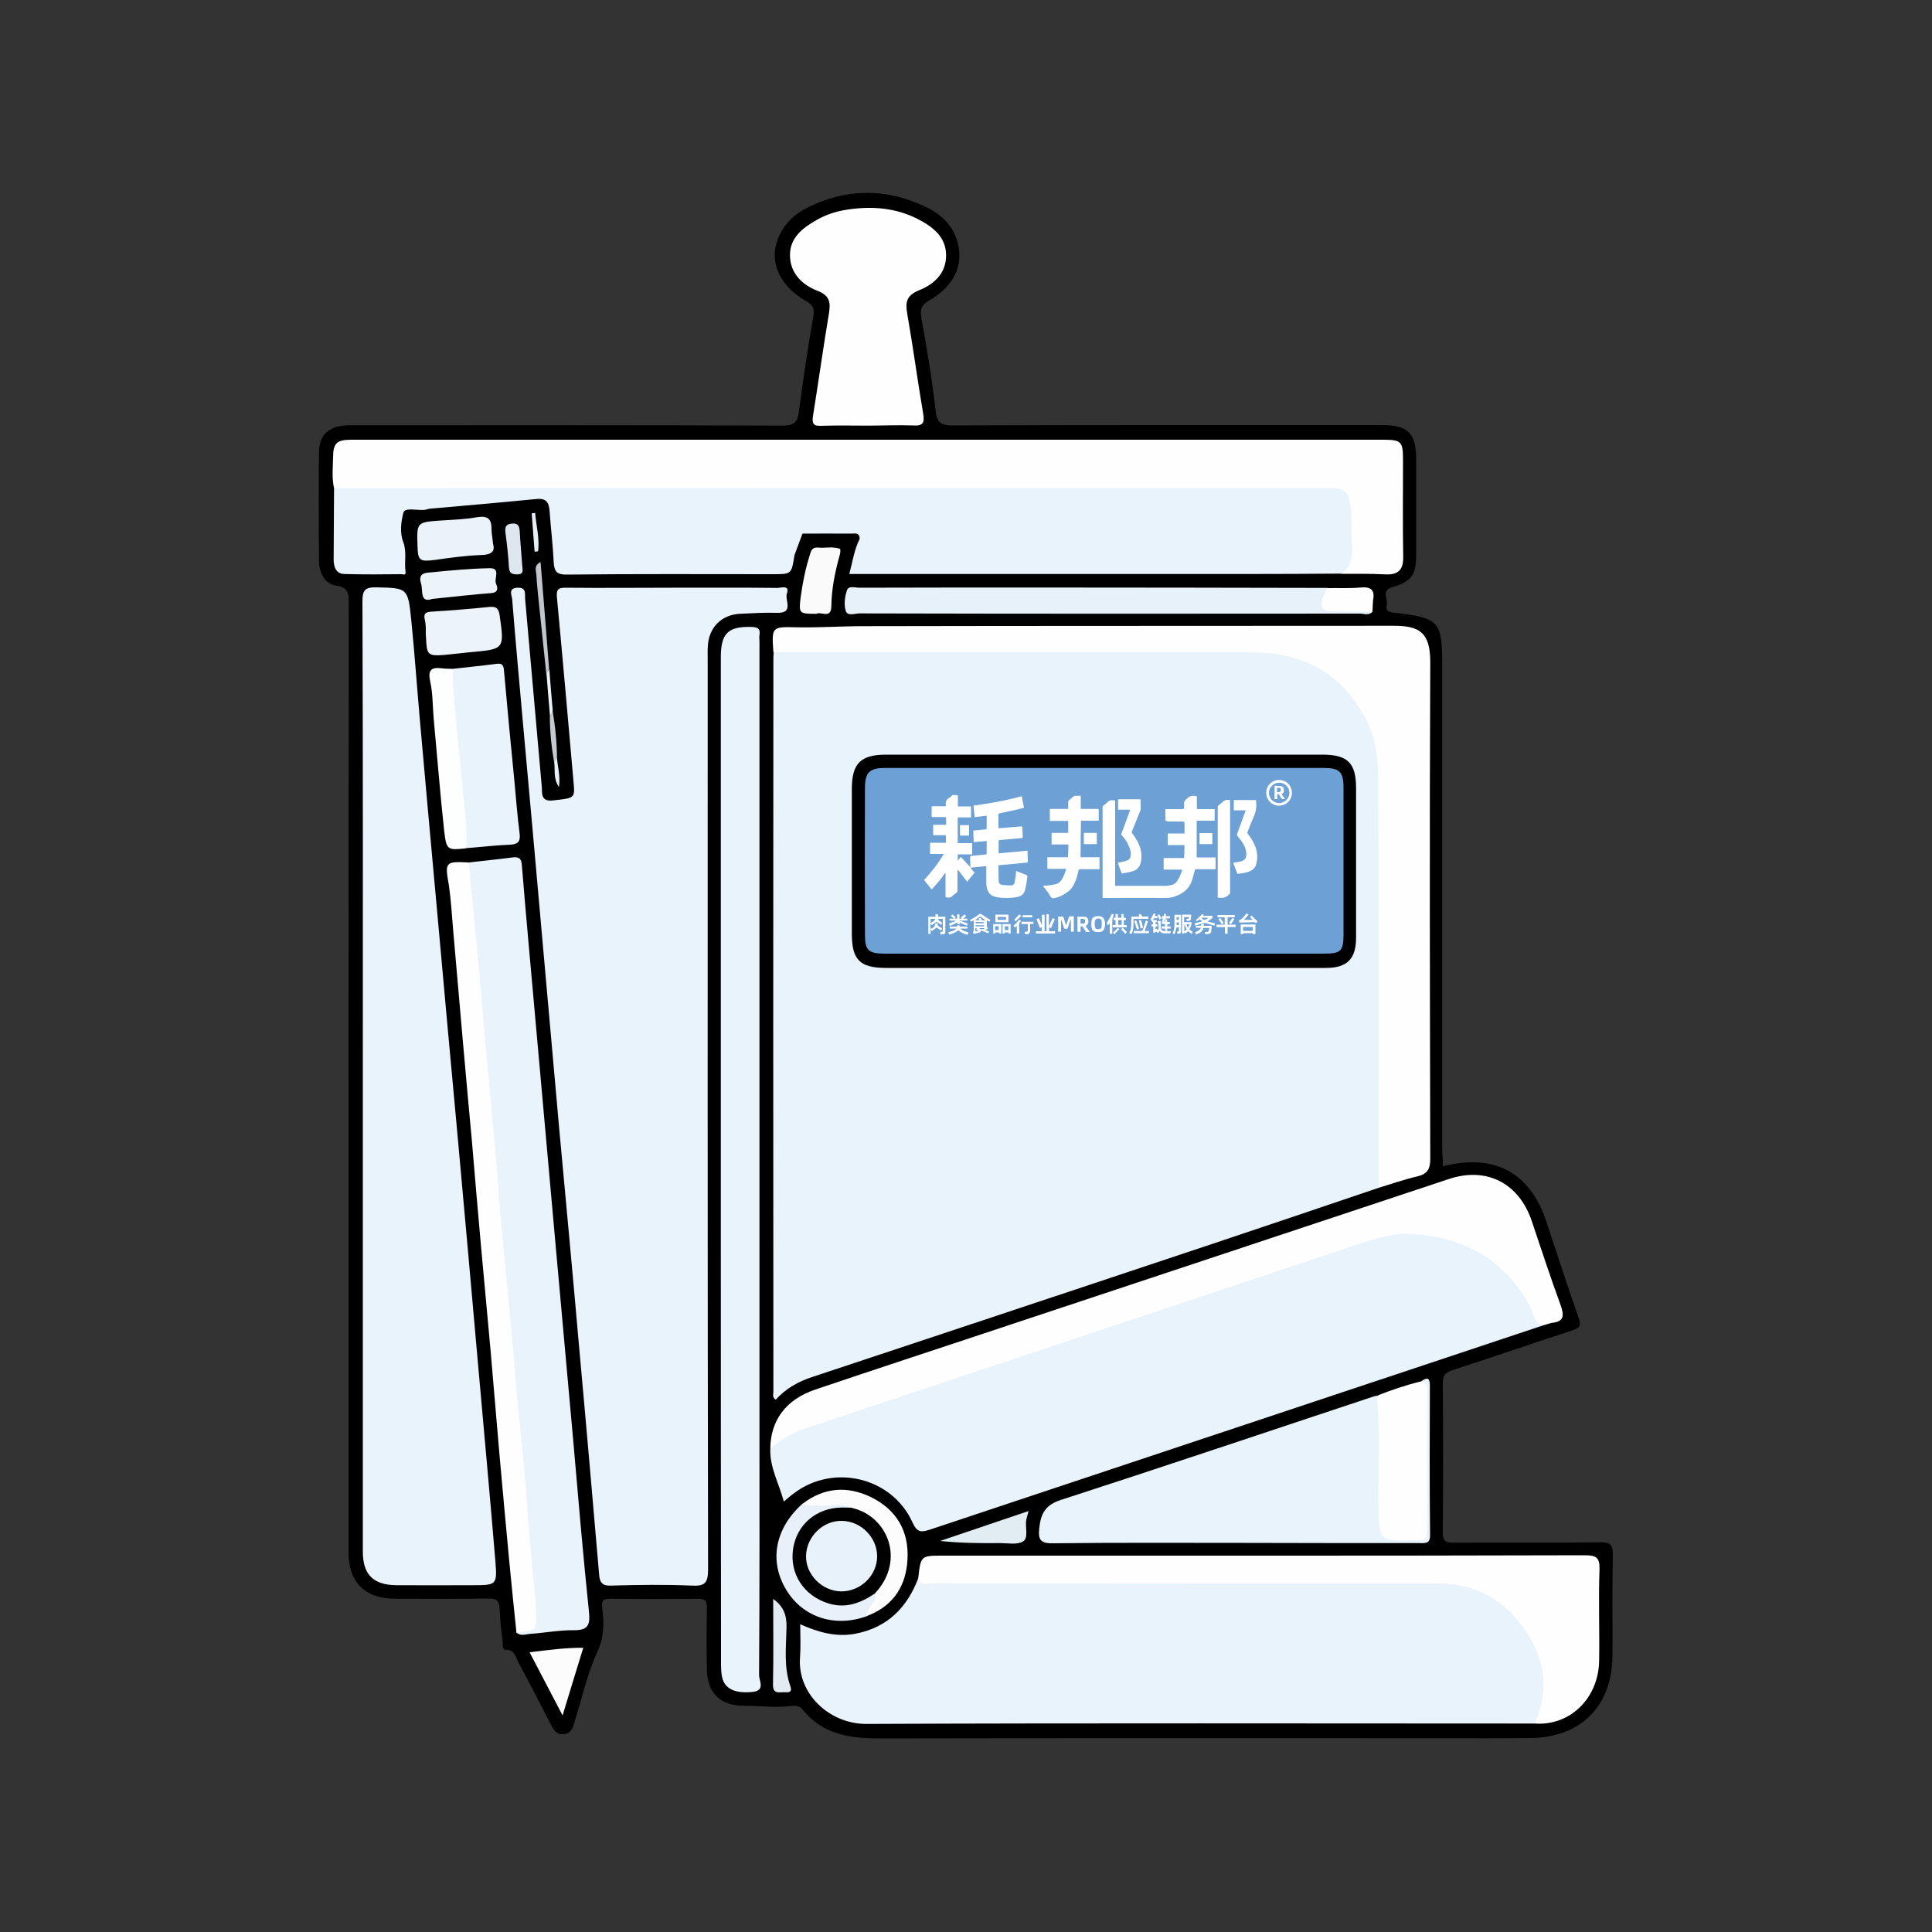 <?xml version="1.0" encoding="utf-8"?>
<!-- Generator: Adobe Illustrator 27.9.0, SVG Export Plug-In . SVG Version: 6.00 Build 0)  -->
<svg version="1.1" id="图层_1" xmlns="http://www.w3.org/2000/svg" xmlns:xlink="http://www.w3.org/1999/xlink" x="0px" y="0px"
	 viewBox="0 0 100 100" style="enable-background:new 0 0 100 100;" xml:space="preserve">
<rect x="0" y="0" width="100" height="100" fill="#333333" stroke="none"/>
<style type="text/css">
	.st0{fill:#E9F3FB;}
	.st1{fill:#FEFEFE;}
	.st2{fill:#E7F1F9;}
	.st3{fill:#FDFEFE;}
	.st4{fill:#ECF4FA;}
	.st5{fill:#E8F1F9;}
	.st6{fill:#FCFCFC;}
	.st7{fill:#EBF3FA;}
	.st8{fill:#FAFAFA;}
	.st9{fill:#E2ECF3;}
	.st10{fill:#E2EBF2;}
	.st11{fill:#DEE7EF;}
	.st12{fill:#C0C6CC;}
	.st13{fill:#C3CAD0;}
	.st14{fill:#E5EFF6;}
	.st15{fill:#E8F2FA;}
	.st16{fill:#010101;}
	.st17{fill:#6DA0D5;}
	.st18{fill:#FFFFFF;}
</style>
<g>
	<path d="M74.68,60.37c2.66-0.69,4.51,0.32,5.35,2.83c0.56,1.67,1.09,3.35,1.68,5.01c0.16,0.44,0.02,0.54-0.35,0.66
		c-2.06,0.67-4.12,1.38-6.18,2.05c-0.38,0.12-0.5,0.27-0.5,0.67c0.02,2.58,0.02,5.16,0,7.73c0,0.45,0.14,0.53,0.56,0.53
		c2.53-0.02,5.06,0.01,7.59-0.02c0.52-0.01,0.66,0.13,0.65,0.65c-0.04,1.74-0.01,3.48-0.02,5.22c-0.01,2.58-1.62,4.22-4.2,4.26
		c-1.55,0.02-3.11,0.01-4.67,0.01c-9.71,0-19.41-0.01-29.12,0.01c-1.53,0-2.91-0.22-3.93-1.5c-0.15-0.19-0.36-0.2-0.57-0.18
		c-0.83,0.1-1.67-0.01-2.5-0.01c-1.18-0.01-1.85-0.65-1.88-1.85c-0.02-1.06-0.02-2.14,0-3.21c0.01-0.35-0.08-0.48-0.46-0.48
		c-1.51,0.02-3.02,0.02-4.53,0c-0.37,0-0.48,0.08-0.43,0.47c0.1,0.77,0.11,1.5-0.25,2.28c-0.53,1.14-0.8,2.41-1.18,3.62
		c-0.09,0.29-0.15,0.59-0.54,0.64c-0.42,0.04-0.56-0.25-0.71-0.54c-0.55-1.07-1.1-2.14-1.67-3.2c-0.14-0.26-0.18-0.63-0.63-0.63
		c-0.22,0-0.15-0.26-0.17-0.39c-0.07-0.58-0.14-1.15-0.16-1.74c-0.02-0.42-0.18-0.53-0.6-0.52c-1.6,0.02-3.21,0.02-4.81,0.01
		c-1.56,0-2.41-0.85-2.41-2.4c0-16.35,0-32.7,0.01-49.04c0-0.5,0.06-0.89-0.66-1c-0.59-0.1-0.87-0.66-0.88-1.27
		c-0.01-1.88-0.02-3.76,0-5.64c0.01-0.94,0.56-1.39,1.61-1.39c7.45,0,14.91-0.01,22.36,0.02c0.58,0,0.8-0.14,0.87-0.72
		c0.22-1.66,0.46-3.3,0.75-4.95c0.07-0.43-0.05-0.59-0.4-0.79c-1.37-0.78-1.92-2.06-1.42-3.25c0.29-0.69,0.79-1.21,1.45-1.54
		c2.03-1.04,4.09-1.06,6.15-0.09c0.82,0.38,1.47,0.98,1.7,1.91c0.29,1.16-0.22,2.22-1.47,2.94c-0.42,0.24-0.5,0.46-0.42,0.92
		c0.29,1.6,0.56,3.2,0.74,4.81c0.07,0.66,0.34,0.75,0.92,0.75C56.75,21.99,64.14,22,71.52,22c1.36,0,1.78,0.42,1.78,1.78
		c0,1.65,0,3.3,0,4.94c0,1.06-0.25,1.38-1.26,1.68c-0.56,0.17-0.18,0.62-0.26,0.94c-0.07,0.26,0.09,0.34,0.35,0.37
		c2.39,0.27,2.52,0.42,2.52,2.82c0,8.38,0,16.76,0,25.15C74.68,59.91,74.68,60.12,74.68,60.37z"/>
	<path class="st0" d="M71.36,61.48c-2.86,0.97-5.73,1.94-8.6,2.9c-6.9,2.3-13.8,4.6-20.71,6.89c-0.74,0.24-1.39,0.61-1.9,1.18
		c-0.19-0.13-0.12-0.28-0.12-0.4c-0.01-12.68-0.01-25.35,0-38.02c0-0.1,0.01-0.18,0.02-0.28c0.26-0.26,0.6-0.22,0.92-0.22
		c8.05-0.01,16.1-0.02,24.15,0.01c2.9,0.01,5.28,1.77,6.11,4.42c0.3,0.94,0.34,1.92,0.34,2.9c0.02,6.52,0.01,13.04,0.01,19.56
		C71.58,60.78,71.62,61.17,71.36,61.48z"/>
	<path class="st0" d="M34.81,30.42c1.81,0,3.62-0.01,5.43,0.01c0.19,0,0.65-0.17,0.49,0.29c-0.12,0.34,0.38,1.02-0.5,1
		c-0.65-0.02-1.3,0.02-1.94,0.05c-0.94,0.05-1.59,0.7-1.65,1.64c-0.02,0.23-0.01,0.46-0.01,0.7c0,15.72-0.01,31.43,0.02,47.14
		c0,0.69-0.18,0.86-0.85,0.82c-1.39-0.06-2.78-0.04-4.17,0c-0.47,0.02-0.59-0.17-0.62-0.58c-0.33-3.83-0.66-7.66-1.01-11.49
		c-0.34-3.88-0.7-7.75-1.06-11.63c-0.3-3.37-0.6-6.74-0.9-10.11c-0.31-3.53-0.63-7.06-0.95-10.59c-0.2-2.22-0.4-4.43-0.58-6.65
		c-0.02-0.21-0.23-0.59,0.29-0.6c0.46-0.01,0.36,0.32,0.38,0.58c0.29,3.23,0.57,6.46,0.86,9.69c0.03,0.34-0.08,0.82,0.59,0.74
		c1.11-0.13,1.13-0.1,1.06-0.91c-0.28-3.18-0.56-6.37-0.86-9.56c-0.04-0.42,0.02-0.55,0.47-0.54
		C31.14,30.44,32.98,30.42,34.81,30.42z"/>
	<path class="st0" d="M79.44,89.21c-11.53,0-23.06-0.03-34.59,0.02c-1.92,0.01-3.59-1.57-3.44-3.44c0.04-0.55,0.01-1.11,0.01-1.72
		c0.94,0.42,1.86,0.68,2.86,0.49c1.66-0.32,2.68-1.36,3.26-2.9c0.6,0.07,1.2,0.08,1.81,0.08c8.29,0,16.58-0.01,24.87,0
		c2.54,0,4.52,1.31,5.47,3.58c0.34,0.81,0.46,1.66,0.38,2.52C80,88.37,79.87,88.86,79.44,89.21z"/>
	<path class="st0" d="M79.88,68.6c-10.58,3.52-21.15,7.04-31.74,10.57c-0.46,0.15-0.67,0.16-0.91-0.37
		c-1.05-2.33-4.07-3.06-6.12-1.52c-0.17,0.12-0.32,0.26-0.54,0.44c-0.25-0.94-0.73-1.76-0.7-2.72c0.19-0.42,0.53-0.69,0.94-0.89
		c0.32-0.14,0.64-0.27,0.97-0.38c9.57-3.2,19.15-6.38,28.71-9.57c2.63-0.88,5.02-0.46,7.18,1.28C78.73,66.27,79.33,67.41,79.88,68.6
		z"/>
	<path class="st0" d="M18.78,55.73c0-8.2,0.01-16.39-0.02-24.59c0-0.57,0.11-0.75,0.71-0.74c1.62,0.04,1.65,0.01,1.82,1.73
		c0.18,1.78,0.3,3.56,0.46,5.33c0.29,3.26,0.58,6.5,0.88,9.76c0.35,3.88,0.7,7.76,1.06,11.63c0.36,3.94,0.71,7.89,1.06,11.84
		c0.3,3.37,0.61,6.74,0.89,10.11c0.1,1.25,0.07,1.25-1.22,1.25c-1.3,0-2.6,0.01-3.9,0c-1.2-0.01-1.74-0.55-1.74-1.74
		C18.78,72.12,18.78,63.93,18.78,55.73z"/>
	<path class="st0" d="M41.12,28.74c-0.15,0.98-0.15,0.98-1.12,0.98c-3.55,0-7.1-0.02-10.65,0.02c-0.52,0.01-0.66-0.15-0.69-0.63
		c-0.04-0.88-0.15-1.75-0.21-2.62c-0.03-0.47-0.16-0.72-0.7-0.66c-1.83,0.18-3.67,0.34-5.5,0.5c-0.09,0.01-0.18,0.05-0.27,0.06
		c-0.38,0.04-1.02-0.14-1.1,0.14c-0.12,0.47-0.2,1.04,0,1.55c0.18,0.49,0.04,1.01,0.11,1.5c0.03,0.23-0.13,0.14-0.19,0.14
		c-1,0.01-2,0.02-2.99-0.01c-0.43-0.02-0.54-0.38-0.54-0.75c0-1.23,0.02-2.46,0.02-3.69c0.35-0.32,0.78-0.22,1.19-0.23
		c4.59-0.01,9.18-0.01,13.78-0.01c11.92,0,23.84,0,35.77,0c1.88,0,2.15,0.28,2.17,2.18c0,0.44-0.01,0.88,0,1.32
		c0.02,0.58-0.2,0.99-0.78,1.16c-1.62,0.01-3.25,0.02-4.87,0.02c-6.85,0-13.69,0-20.59,0c0.17-0.63,0.25-1.26,0.54-1.82
		c0.14-0.41-0.18-0.34-0.38-0.34c-0.74-0.01-1.48,0-2.22,0C41.35,27.52,41.06,27.98,41.12,28.74z"/>
	<path class="st1" d="M69.41,29.7c0.56-0.37,0.6-0.92,0.56-1.52c-0.05-0.74,0.03-1.47-0.11-2.22c-0.1-0.5-0.36-0.66-0.78-0.7
		c-0.09-0.01-0.18,0-0.28,0c-17.17,0-34.34,0-51.51,0.01c-0.12-0.53-0.06-1.06-0.05-1.59c0-0.75,0.2-0.92,0.95-0.92
		c6.94,0,13.88,0,20.83,0c10.85,0,21.68,0,32.53,0c0.99,0,1.07,0.08,1.07,1.06c0,1.67-0.02,3.34,0.01,5.01
		c0.01,0.66-0.26,0.93-0.91,0.9C70.94,29.69,70.18,29.7,69.41,29.7z"/>
	<path class="st1" d="M71.36,61.48c0-6.92,0.02-13.84-0.02-20.75c-0.01-1.12-0.04-2.27-0.55-3.32c-0.93-1.9-2.38-3.14-4.51-3.52
		c-0.74-0.14-1.47-0.12-2.22-0.13c-8.01,0-16.02,0-24.03,0c-0.09-1.34-0.09-1.32,1.26-1.29c1.14,0.02,2.27-0.06,3.41-0.06
		c9.15-0.02,18.3-0.01,27.45-0.02c1.35,0,1.88,0.37,1.88,1.89c-0.04,8.57-0.02,17.14,0,25.71c0,0.54-0.17,0.78-0.67,0.9
		C72.67,61.05,72.02,61.28,71.36,61.48z"/>
	<path class="st0" d="M24.26,44.64c0.76-0.09,1.52-0.16,2.27-0.26c0.32-0.04,0.46,0.05,0.48,0.39c0.22,2.7,0.47,5.4,0.71,8.09
		c0.35,3.94,0.71,7.89,1.06,11.83c0.3,3.26,0.58,6.5,0.88,9.76c0.26,2.98,0.51,5.95,0.82,8.93c0.07,0.67,0.01,1.01-0.78,1
		c-0.76-0.01-1.52,0.14-2.28,0.19c-0.23,0.02-0.5,0.14-0.72-0.1c0.86-0.26,0.86-0.89,0.78-1.64c-0.36-3.46-0.62-6.93-0.95-10.39
		c-0.32-3.37-0.6-6.74-0.91-10.12c-0.31-3.35-0.6-6.7-0.9-10.05c-0.2-2.24-0.42-4.48-0.61-6.72C24.11,45.25,24,44.92,24.26,44.64z"
		/>
	<path class="st0" d="M37.31,60.05c0-8.68,0-17.36,0-26.04c0-1.23,0.38-1.59,1.57-1.56c0.32,0.01,0.49,0.07,0.43,0.42
		c-0.02,0.11,0,0.23,0,0.34c0,13.36,0,26.74,0,40.1c0,4.47,0.01,8.93-0.02,13.4c0,0.28,0.33,0.78-0.31,0.86
		c-0.9,0.1-1.46-0.14-1.6-0.74c-0.07-0.31-0.06-0.65-0.06-0.97C37.31,77.27,37.31,68.65,37.31,60.05z"/>
	<path class="st1" d="M79.88,68.6c-0.53-0.14-0.52-0.68-0.71-1.03c-1.32-2.39-3.4-3.52-6.03-3.7c-0.84-0.06-1.7,0.16-2.51,0.42
		c-9.61,3.21-19.23,6.41-28.85,9.61c-0.71,0.24-1.36,0.58-1.91,1.09c0.01-1.47,0.81-2.55,2.31-3.06c2.6-0.88,5.21-1.74,7.81-2.6
		c8.33-2.77,16.67-5.53,24.99-8.3c1.97-0.66,3.65,0.21,4.31,2.19c0.49,1.46,0.97,2.92,1.5,4.37c0.18,0.52,0.15,0.82-0.46,0.88
		C80.19,68.5,80.03,68.56,79.88,68.6z"/>
	<path class="st0" d="M73.56,71.5c0.28-0.21,0.45-0.22,0.45,0.21c-0.01,2.58-0.02,5.15,0.01,7.73c0.01,0.49-0.26,0.43-0.58,0.43
		c-2.99,0-5.98,0-8.97-0.01c-3.32,0-6.63-0.02-9.95,0.02c-0.62,0.01-0.8-0.14-0.73-0.77c0.08-0.76,0.31-1.22,1.14-1.48
		c5.4-1.75,10.78-3.56,16.17-5.35c0.09-0.03,0.18-0.03,0.27-0.05c0.24,0.4,0.21,0.85,0.22,1.29c0.01,1.7,0,3.38,0.01,5.08
		c0,0.86,0.06,0.91,0.9,0.92c0.18,0,0.37-0.01,0.56,0c0.39,0.01,0.62-0.16,0.61-0.58C73.61,76.46,73.76,73.98,73.56,71.5z"/>
	<path class="st1" d="M79.44,89.21c0.92-2.1,0.35-3.97-1.09-5.57c-1.01-1.12-2.36-1.68-3.89-1.68c-8.7,0-17.41,0-26.11-0.01
		c-0.28,0-0.68,0.21-0.82-0.28c0.13-1.15,0.13-1.15,1.28-1.15c11.08,0,22.15,0.01,33.22-0.02c0.6,0,0.78,0.12,0.76,0.75
		c-0.06,1.58,0.01,3.16-0.02,4.73C82.73,87.93,81.24,89.34,79.44,89.21z"/>
	<path class="st1" d="M44.89,22.03c-0.79,0-1.58-0.02-2.37,0.01c-0.42,0.02-0.5-0.11-0.44-0.51c0.28-1.74,0.52-3.48,0.81-5.21
		c0.1-0.6,0.12-1-0.58-1.27c-0.78-0.3-1.41-0.9-1.42-1.82c-0.02-0.92,0.66-1.44,1.39-1.85c0.51-0.29,1.06-0.46,1.64-0.54
		c1.24-0.18,2.46-0.08,3.59,0.5c0.75,0.39,1.45,0.9,1.46,1.86c0.01,0.94-0.62,1.51-1.39,1.82c-0.66,0.27-0.73,0.61-0.62,1.23
		c0.3,1.71,0.53,3.43,0.82,5.14c0.08,0.47,0.02,0.67-0.52,0.63C46.46,21.99,45.67,22.03,44.89,22.03z"/>
	<path class="st1" d="M24.26,44.64c0.18,1.86,0.36,3.71,0.54,5.57c0.11,1.17,0.2,2.34,0.3,3.51c0.18,1.95,0.37,3.9,0.54,5.85
		c0.11,1.24,0.18,2.49,0.3,3.73c0.17,1.86,0.36,3.71,0.53,5.57c0.11,1.17,0.2,2.34,0.3,3.51c0.18,1.9,0.4,3.81,0.53,5.71
		c0.08,1.22,0.2,2.44,0.31,3.66c0.05,0.55,0.12,1.1,0.14,1.66c0.02,1.02,0.01,1.02-1.02,1.08c-0.12-1.19-0.25-2.38-0.36-3.57
		c-0.18-1.89-0.35-3.77-0.52-5.66c-0.16-1.79-0.3-3.59-0.46-5.38c-0.16-1.82-0.34-3.64-0.5-5.45c-0.16-1.78-0.31-3.54-0.46-5.32
		c-0.17-1.84-0.34-3.68-0.5-5.53c-0.16-1.79-0.31-3.59-0.47-5.38c-0.07-0.78-0.11-1.57-0.22-2.34
		C23.02,44.61,23.03,44.58,24.26,44.64z"/>
	<path class="st2" d="M71.04,31.66c-0.18,0.22-0.43,0.1-0.65,0.1c-8.64,0.01-17.28,0.01-25.91-0.01c-0.25,0-0.64,0.18-0.72-0.18
		c-0.08-0.32-0.03-0.7,0.08-1.02c0.09-0.25,0.42-0.13,0.63-0.13c3.06-0.01,6.13-0.01,9.2-0.01c5.01,0,10.03,0.01,15.04,0.02
		c0,1.03,0,1.02,1.07,1.04C70.21,31.49,70.66,31.35,71.04,31.66z"/>
	<path class="st0" d="M23.43,34.62c0.76-0.09,1.52-0.16,2.27-0.26c0.34-0.05,0.37,0.13,0.39,0.39c0.17,1.91,0.35,3.82,0.54,5.73
		c0.08,0.87,0.15,1.75,0.26,2.62c0.05,0.39-0.01,0.59-0.47,0.62c-0.76,0.03-1.52,0.12-2.28,0.18c-0.38-0.7-0.25-1.49-0.33-2.23
		c-0.2-1.88-0.35-3.77-0.53-5.65C23.22,35.54,23.09,35.05,23.43,34.62z"/>
	<path class="st1" d="M73.56,71.5c0.32,0.05,0.31,0.29,0.31,0.52c0,2.41-0.01,4.81,0,7.21c0,0.35-0.11,0.53-0.48,0.49
		c-0.05-0.01-0.1,0-0.14,0c-1.9,0.05-1.88,0.05-1.9-1.85c-0.02-1.82,0.1-3.65-0.08-5.47c-0.01-0.06,0.06-0.13,0.08-0.19
		C72.07,71.93,72.8,71.68,73.56,71.5z"/>
	<path class="st3" d="M23.43,34.62c0.06,2.12,0.35,4.21,0.53,6.32c0.08,0.98,0.26,1.97,0.17,2.97c-0.98,0.1-1.02,0.1-1.14-0.91
		c-0.21-1.93-0.36-3.85-0.54-5.78c-0.06-0.64-0.04-1.3-0.18-1.93c-0.13-0.59,0.03-0.77,0.59-0.7
		C23.05,34.62,23.25,34.61,23.43,34.62z"/>
	<path class="st4" d="M22.04,32.48c-0.01-0.07-0.01-0.24-0.05-0.39c-0.07-0.3,0-0.41,0.33-0.43c0.99-0.06,1.98-0.14,2.96-0.24
		c0.36-0.04,0.52,0.02,0.58,0.42c0.25,1.77,0.26,1.76-1.55,1.92c-0.44,0.04-0.87,0.1-1.31,0.14c-0.86,0.06-0.91,0.01-0.95-0.91
		C22.03,32.85,22.04,32.7,22.04,32.48z"/>
	<path class="st5" d="M44.9,83.64c-1.66,0.62-3.34,0.09-4.21-1.36c-0.9-1.49-0.57-3.19,0.86-4.46c0.84-0.1,1.68-0.28,2.5,0.1
		c-0.03,0.38-0.34,0.3-0.56,0.31c-1.07,0.06-1.79,0.57-2.14,1.58c-0.33,0.94-0.08,1.78,0.6,2.42c0.8,0.76,1.77,0.86,2.77,0.36
		c0.17-0.08,0.32-0.19,0.52-0.14c0.31,0.22,0.14,0.46,0.02,0.7C45.17,83.34,44.95,83.43,44.9,83.64z"/>
	<path class="st6" d="M44.9,83.64c-0.1-0.46,0.56-0.68,0.38-1.17c-0.02-0.28,0.18-0.46,0.29-0.69c0.72-1.38,0.34-2.64-1.04-3.39
		c-0.18-0.1-0.4-0.14-0.48-0.36c-0.53-0.26-1.09-0.05-1.62-0.11c-0.29-0.03-0.6,0.09-0.87-0.1c1.1-0.83,2.28-0.92,3.5-0.34
		c1.34,0.65,2,1.77,1.91,3.25c-0.07,1.3-0.68,2.32-1.94,2.85C44.98,83.59,44.94,83.62,44.9,83.64z"/>
	<path class="st7" d="M25.52,28.15c0.13,0.43-0.13,0.57-0.66,0.58c-0.78,0.03-1.56,0.14-2.34,0.25c-0.8,0.1-0.89,0.05-0.91-0.73
		c-0.04-1.23-0.04-1.22,1.23-1.31c0.62-0.04,1.25-0.06,1.86-0.17c0.54-0.09,0.75,0.09,0.74,0.62
		C25.44,27.61,25.49,27.82,25.52,28.15z"/>
	<path class="st8" d="M42.26,31.77c-0.9,0-0.92-0.01-0.82-0.84c0.1-0.75,0.25-1.5,0.48-2.22c0.06-0.22,0.13-0.39,0.41-0.37
		c0.38,0.04,0.78-0.07,1.15,0.07c0.03,0.02,0.02,0.22-0.02,0.33c-0.24,0.87-0.42,1.74-0.43,2.65
		C43.02,32.06,42.47,31.63,42.26,31.77z"/>
	<path class="st4" d="M22.37,31c-0.66,0.23-0.46-0.44-0.58-0.81c-0.18-0.58,0.31-0.54,0.58-0.57c0.99-0.1,1.98-0.19,2.98-0.21
		c0.59-0.01,0.2,0.54,0.33,0.82c0.08,0.18,0.14,0.44-0.26,0.47C24.44,30.77,23.48,30.89,22.37,31z"/>
	<path class="st6" d="M30.19,85.29c-0.35,1.14-0.69,2.24-1.07,3.5c-0.6-1.15-1.14-2.18-1.71-3.27
		C28.36,85.41,29.23,85.28,30.19,85.29z"/>
	<path class="st9" d="M53.24,78.21c-0.06,0.24-0.1,0.34-0.12,0.46c-0.07,0.38,0.13,0.92-0.16,1.11c-0.3,0.19-0.8,0.09-1.21,0.09
		c-1.02,0.01-2.03,0-3.09-0.11C50.16,79.25,51.65,78.75,53.24,78.21z"/>
	<path class="st10" d="M40.02,82.76c0.57,0.41,0.7,0.88,0.69,1.48c-0.02,1.02-0.15,2.05,0.2,3.04c0.1,0.29-0.04,0.32-0.26,0.31
		c-0.3-0.02-0.66,0.14-0.64-0.43C40.04,85.71,40.02,84.27,40.02,82.76z"/>
	<path class="st1" d="M71.04,31.66c-0.62,0-1.26-0.01-1.88-0.01c-0.77-0.01-0.9-0.2-0.62-0.91c0.04-0.1,0.1-0.21,0.16-0.3
		c0.57-0.01,1.14,0.02,1.71-0.03c0.52-0.05,0.77,0.1,0.66,0.65C71.05,31.26,71.05,31.46,71.04,31.66z"/>
	<path class="st11" d="M27.04,29.38c0,0.11,0.1,0.36-0.3,0.35c-0.3-0.01-0.38-0.1-0.4-0.39c-0.03-0.59-0.1-1.18-0.18-1.78
		c-0.03-0.27,0.02-0.43,0.33-0.46c0.32-0.03,0.39,0.12,0.41,0.39C26.93,28.09,26.99,28.68,27.04,29.38z"/>
	<path class="st12" d="M28.28,34.91c-0.13-1.24-0.26-2.48-0.39-3.72c-0.05-0.48-0.1-0.97-0.13-1.45c-0.01-0.2-0.15-0.46,0.22-0.65
		c0.15,1.86,0.3,3.69,0.44,5.51C28.34,34.69,28.42,34.85,28.28,34.91z"/>
	<path class="st13" d="M28.69,39.51c-0.14-0.8-0.23-1.61-0.23-2.42c0.08-0.09,0.01-0.25,0.14-0.31c0.14,0.8,0.22,1.61,0.23,2.42
		C28.76,39.29,28.84,39.45,28.69,39.51z"/>
	<path class="st14" d="M27.67,28.55c-0.05-0.66-0.1-1.32-0.15-1.98c0.06-0.01,0.12-0.01,0.18-0.02c0.05,0.66,0.24,1.31,0.15,1.98
		C27.79,28.55,27.73,28.55,27.67,28.55z"/>
	<path class="st0" d="M41.12,28.74c-0.19-0.19-0.45-0.4-0.08-0.64c0.21-0.14,0.1-0.3,0.14-0.46c0.06-0.23,0.18-0.61,0.5-0.17
		c-0.01,0.09-0.09,0.1-0.14,0.14C41.4,27.99,41.26,28.37,41.12,28.74z"/>
	<path class="st15" d="M28.61,36.78c-0.05,0.1-0.1,0.21-0.14,0.31c-0.06-0.73-0.13-1.46-0.18-2.18c0.05-0.1,0.1-0.21,0.14-0.3
		C28.48,35.33,28.55,36.06,28.61,36.78z"/>
	<path class="st15" d="M41.54,27.62c0.05-0.05,0.1-0.1,0.14-0.14c0.83,0,1.66,0,2.49,0.01c0.27,0,0.55,0.02,0.32,0.42
		c0.02-0.39-0.27-0.28-0.47-0.29C43.19,27.61,42.37,27.62,41.54,27.62z"/>
	<path class="st15" d="M28.69,39.51c0.05-0.1,0.1-0.21,0.14-0.31c0.02,0.47,0.19,0.94,0.1,1.54C28.63,40.29,28.74,39.89,28.69,39.51
		z"/>
	<path d="M57.15,50.1c-3.76,0-7.52,0-11.28,0c-1.37,0-1.78-0.42-1.78-1.79c0-2.48,0-4.97,0-7.45c0-1.35,0.45-1.8,1.79-1.8
		c7.52,0,15.04,0,22.56,0c1.32,0,1.75,0.43,1.75,1.74c0,2.58,0,5.15,0,7.73c0,1.1-0.46,1.57-1.56,1.57
		C64.81,50.1,60.98,50.1,57.15,50.1z"/>
	<path class="st16" d="M44.05,78.04c1.91,0.4,2.84,2.74,1.23,4.44c-0.74,0.5-1.5,0.79-2.41,0.51c-1.27-0.4-2.01-1.53-1.82-2.82
		c0.19-1.26,1.2-2.12,2.51-2.14C43.73,78.03,43.89,78.03,44.05,78.04z"/>
	<path class="st17" d="M57.09,49.36c-3.76,0-7.52,0-11.28,0c-0.86,0-1.04-0.16-1.04-0.99c-0.01-2.53-0.01-5.06,0-7.59
		c0-0.8,0.24-1.03,1.04-1.03c7.57,0,15.13,0,22.71,0c0.82,0,1.02,0.2,1.02,1.03c0,2.53,0,5.06,0,7.59c0,0.86-0.14,0.99-1.02,0.99
		C64.71,49.36,60.9,49.36,57.09,49.36z"/>
	<path class="st15" d="M43.53,82.37c-0.98-0.02-1.82-0.86-1.81-1.82c0.01-1,0.87-1.86,1.87-1.83c0.98,0.02,1.81,0.86,1.81,1.83
		C45.4,81.55,44.54,82.38,43.53,82.37z"/>
	<g>
		<path class="st18" d="M51.69,44.17c0.5-0.05,0.98-0.09,1.49-0.14c0.01,0.2,0.02,0.4,0.02,0.61c-0.1,0.01-0.19,0.02-0.29,0.03
			c-0.39,0.04-0.78,0.08-1.17,0.11c-0.06,0.01-0.06,0.02-0.06,0.07c0.01,0.23,0,0.46,0.01,0.69c0,0.2,0.06,0.26,0.26,0.27
			c0.13,0.01,0.25,0.02,0.38,0.02c0.07,0.01,0.16-0.05,0.18-0.13c0.02-0.11,0.04-0.23,0.06-0.34c0.01-0.09,0.02-0.18,0.02-0.28
			c0.02,0.01,0.04,0.01,0.05,0.02c0.16,0.06,0.33,0.12,0.49,0.19c0.02,0.01,0.05,0.04,0.05,0.06c-0.03,0.23-0.06,0.47-0.12,0.7
			c-0.05,0.24-0.22,0.35-0.46,0.39c-0.26,0.04-0.5,0.05-0.76,0.03c-0.11-0.01-0.22-0.02-0.34-0.06c-0.26-0.06-0.39-0.25-0.43-0.5
			c-0.02-0.1-0.02-0.18-0.02-0.28c0-0.24,0-0.48,0-0.72c0-0.02,0-0.05,0-0.08c-0.27,0.02-0.54,0.06-0.82,0.08
			c0.07,0.1,0.14,0.18,0.21,0.26c-0.13,0.16-0.25,0.31-0.38,0.47c-0.16-0.21-0.32-0.42-0.48-0.62c-0.01,0-0.01,0-0.02,0.01
			c0,0.02,0,0.04,0,0.06c0,0.34,0,0.66,0,1c0,0.06-0.02,0.09-0.06,0.12c-0.08,0.06-0.15,0.12-0.22,0.18
			c-0.06,0.06-0.12,0.07-0.19,0.07c-0.15-0.01-0.15,0-0.15-0.15c0-0.35,0-0.7,0-1.05c0-0.02,0-0.04,0-0.06
			c-0.01,0-0.01-0.01-0.02-0.01c-0.21,0.3-0.44,0.58-0.7,0.85c-0.13-0.17-0.26-0.33-0.39-0.49c0.38-0.42,0.73-0.85,1.02-1.35
			c-0.25,0-0.48,0-0.71,0c0-0.19,0-0.38,0-0.58c0.27,0,0.54,0,0.82,0c0-0.14,0-0.26,0-0.39c-0.22,0-0.44,0-0.66,0
			c0-0.18,0-0.36,0-0.54c0.22,0,0.44,0,0.67,0c0-0.13,0-0.25,0-0.37c0-0.01-0.04-0.03-0.06-0.03c-0.21,0-0.41,0-0.62,0
			c-0.06,0-0.07-0.02-0.07-0.07c0.01-0.14,0-0.29,0-0.43c0-0.05,0.02-0.06,0.06-0.06c0.21,0,0.41,0,0.62,0
			c0.05,0,0.07-0.02,0.06-0.06c-0.03-0.18,0.03-0.3,0.18-0.38c0.06-0.03,0.1-0.08,0.14-0.12c0.01-0.01,0.02-0.02,0.04-0.02
			c0.09,0,0.17,0.01,0.26,0.02c0,0.19,0,0.38,0,0.57c0.23,0,0.46,0,0.68,0c0,0.19,0,0.38,0,0.57c-0.02,0-0.05,0-0.07,0
			c-0.18,0-0.37,0-0.56,0c-0.03,0-0.06,0-0.06,0.05c0,0.42,0,0.84,0,1.26c0,0.01,0,0.01,0.01,0.02c0.25,0,0.5,0,0.74,0
			c0,0.2,0,0.38,0,0.58c-0.08,0-0.16,0-0.25,0c-0.14,0-0.3,0-0.44,0c-0.05,0-0.06,0.01-0.06,0.06c0,0.08,0,0.16,0,0.24
			c0.01,0,0.02,0.01,0.02,0.01c0.04-0.06,0.09-0.11,0.14-0.18c0.18,0.19,0.34,0.36,0.5,0.54c-0.01-0.18-0.01-0.35-0.02-0.51
			c0-0.06,0.02-0.08,0.07-0.08c0.24-0.02,0.49-0.05,0.73-0.07c0.05-0.01,0.06-0.02,0.06-0.06c0-0.21,0-0.42,0-0.64
			c-0.22,0.02-0.44,0.04-0.67,0.06c-0.01-0.2-0.02-0.4-0.02-0.6c0.1-0.01,0.21-0.02,0.3-0.03c0.11-0.01,0.22-0.02,0.34-0.03
			c0.02,0,0.05-0.02,0.05-0.04c0-0.22,0-0.44,0-0.67c-0.03,0-0.06,0-0.08,0.01c-0.16,0.02-0.33,0.04-0.49,0.06
			c-0.03,0.01-0.06,0.01-0.06-0.04c-0.02-0.18-0.03-0.36-0.05-0.55c0.84-0.12,1.68-0.26,2.5-0.49c0.04,0.2,0.07,0.39,0.11,0.6
			c-0.1,0.02-0.2,0.06-0.3,0.08c-0.32,0.07-0.65,0.14-0.97,0.21c-0.03,0.01-0.05,0.02-0.05,0.05c0,0.23,0,0.46,0,0.7
			c0,0.01,0,0.01,0.01,0.02c0.4-0.03,0.81-0.07,1.22-0.1c0.01,0.11,0.01,0.22,0.02,0.34c0,0.06,0,0.14,0.01,0.2
			c0.01,0.05-0.01,0.06-0.06,0.07c-0.19,0.02-0.38,0.03-0.58,0.05c-0.18,0.02-0.37,0.03-0.55,0.05c-0.03,0-0.06,0.01-0.06,0.05
			c0,0.21,0,0.42,0,0.62C51.69,44.15,51.69,44.16,51.69,44.17z"/>
		<path class="st18" d="M60.32,42.48c0-0.2,0-0.38,0-0.57c0-0.05,0.03-0.03,0.06-0.03c0.25,0,0.49,0,0.74,0c0.17,0,0.17,0,0.17-0.17
			c0-0.02,0.01-0.06,0-0.08c-0.02-0.13,0.04-0.21,0.14-0.29c0.13-0.12,0.26-0.18,0.43-0.14c0.02,0.01,0.05,0,0.09,0.01
			c0,0.02,0,0.05,0,0.07c0,0.17,0,0.34,0,0.51c0,0.09,0,0.09,0.08,0.09c0.26,0,0.51,0,0.76,0c0.02,0,0.05,0,0.08,0
			c0,0.21,0,0.4,0,0.6c-0.3,0-0.61,0-0.93,0c0,0.63,0,1.26,0,1.9c0.31,0,0.65,0,0.98,0c0,0.21,0,0.4,0,0.61c-0.03,0-0.06,0-0.08,0
			c-0.3,0-0.62,0-0.92,0c-0.05,0-0.06,0.02-0.08,0.06c-0.04,0.17-0.09,0.34-0.14,0.51c-0.11,0.36-0.36,0.6-0.69,0.76
			c-0.21,0.1-0.42,0.16-0.66,0.16c-0.94-0.01-1.88,0-2.82,0c-0.15,0-0.3,0-0.46,0c0-0.02,0-0.05,0-0.07c0-1.54,0-3.08,0-4.62
			c0-0.05,0.02-0.08,0.05-0.1c0.09-0.06,0.17-0.14,0.25-0.21c0.05-0.04,0.1-0.06,0.16-0.06c0.06,0.01,0.14-0.02,0.17,0.02
			c0.03,0.03,0.02,0.12,0.02,0.18c0,1.38,0,2.77,0,4.15c0,0.02,0,0.05,0,0.08c0.02,0,0.04,0,0.06,0c0.85,0,1.7,0,2.54,0
			c0.11,0,0.22-0.02,0.34-0.05c0.11-0.02,0.2-0.1,0.26-0.19c0.12-0.17,0.2-0.36,0.26-0.55c0-0.01,0-0.02,0.01-0.05
			c-0.32,0-0.64,0-0.96,0c0-0.21,0-0.4,0-0.6c0.35,0,0.7,0,1.06,0c0.01-0.22,0.02-0.45,0.02-0.67c-0.3,0-0.58,0-0.87,0
			c0-0.2,0-0.4,0-0.6c0.29,0,0.58,0,0.87,0c0-0.16,0-0.31,0-0.46c0-0.16,0-0.16-0.16-0.16c-0.24,0-0.48,0-0.72,0
			C60.38,42.48,60.36,42.48,60.32,42.48z"/>
		<path class="st18" d="M53.98,45.85c0.13-0.01,0.26-0.02,0.38-0.03c0.1-0.02,0.2-0.03,0.3-0.06c0.11-0.03,0.2-0.1,0.27-0.2
			c0.11-0.17,0.19-0.34,0.24-0.54c0-0.01,0.01-0.02,0.01-0.03c0-0.01,0-0.02-0.01-0.02c-0.08,0-0.16,0-0.24,0c-0.22,0-0.44,0-0.66,0
			c-0.03,0-0.06,0.01-0.06-0.04c0-0.18,0-0.36,0-0.54c0-0.01,0.01-0.01,0.01-0.02c0.34,0,0.7,0,1.06,0
			c0.01-0.22,0.02-0.44,0.02-0.66c-0.3,0-0.58,0-0.87,0c0-0.2,0-0.4,0-0.6c0.29,0,0.58,0,0.86,0c0-0.21,0-0.41,0-0.62
			c-0.31,0-0.63,0-0.95,0c0-0.21,0-0.41,0-0.62c0.32,0,0.63,0,0.95,0c0-0.12,0-0.22,0-0.34c0-0.06,0.02-0.09,0.06-0.13
			c0.08-0.06,0.15-0.13,0.22-0.18c0.02-0.02,0.04-0.03,0.06-0.03c0.1,0,0.2,0,0.31,0c0,0.23,0,0.46,0,0.68c0.03,0,0.06,0,0.08,0
			c0.26,0,0.52,0,0.78,0c0.06,0,0.07,0.02,0.07,0.07c0,0.18,0,0.36,0,0.54c-0.31,0-0.61,0-0.92,0c-0.01,0.63-0.02,1.26-0.02,1.89
			c0.32,0,0.65,0,0.98,0c0,0.21,0,0.41,0,0.62c-0.02,0-0.05,0-0.08,0c-0.3,0-0.61,0-0.92,0c-0.06,0-0.08,0.02-0.09,0.08
			c-0.06,0.29-0.14,0.56-0.3,0.82c-0.12,0.2-0.31,0.32-0.5,0.43c-0.14,0.08-0.3,0.14-0.46,0.17c-0.07,0.01-0.12,0.01-0.17-0.06
			C54.28,46.22,54.13,46.04,53.98,45.85z"/>
		<path class="st18" d="M63.67,41.41c0,0.03,0,0.06,0,0.08c0,1.57,0,3.14,0,4.7c0,0.05-0.02,0.08-0.06,0.11
			c-0.13,0.14-0.28,0.19-0.46,0.17c-0.04-0.01-0.08,0-0.12,0c0-0.03,0-0.06,0-0.08c0-1.54,0-3.07,0-4.61c0-0.05,0.02-0.08,0.06-0.11
			c0.09-0.07,0.17-0.14,0.26-0.22c0.03-0.02,0.08-0.04,0.13-0.05C63.53,41.4,63.6,41.41,63.67,41.41z"/>
		<path class="st18" d="M57.86,44.65c0.11-0.02,0.21-0.03,0.31-0.06c0.06-0.02,0.13-0.03,0.19-0.06c0.1-0.04,0.14-0.11,0.16-0.22
			c0.03-0.19-0.02-0.37-0.1-0.54c-0.08-0.19-0.2-0.36-0.34-0.51c-0.05-0.05-0.05-0.09-0.02-0.15c0.14-0.38,0.28-0.76,0.42-1.14
			c0.01-0.02,0.01-0.03,0.02-0.06c-0.21,0-0.42,0-0.62,0c0-0.02-0.01-0.04-0.01-0.06c0-0.14,0-0.28,0-0.42
			c0-0.04,0.01-0.06,0.06-0.06c0.35,0,0.7,0,1.05,0c0.04,0,0.06,0.01,0.06,0.06c0,0.15,0,0.3,0,0.46c0,0.02-0.01,0.06-0.02,0.08
			c-0.14,0.35-0.29,0.7-0.43,1.06c-0.02,0.04-0.02,0.07,0.02,0.11c0.18,0.24,0.34,0.5,0.42,0.79c0.06,0.23,0.07,0.46,0.02,0.7
			c-0.05,0.22-0.17,0.38-0.38,0.45c-0.18,0.06-0.38,0.09-0.57,0.13c-0.02,0-0.05-0.02-0.05-0.03
			C57.98,45.01,57.92,44.84,57.86,44.65z"/>
		<path class="st18" d="M63.83,44.66c0.14-0.02,0.26-0.05,0.38-0.07c0.23-0.06,0.3-0.16,0.3-0.4c-0.01-0.22-0.09-0.41-0.2-0.58
			c-0.08-0.12-0.17-0.23-0.26-0.34c-0.03-0.03-0.03-0.06-0.02-0.1c0.14-0.39,0.29-0.78,0.43-1.18c0.01-0.02,0.01-0.02,0.02-0.05
			c-0.21,0-0.42,0-0.62,0c0-0.18,0-0.35,0-0.53c0.38,0,0.77,0,1.15,0c0,0.02,0.01,0.03,0.01,0.05c0,0.03,0,0.07,0,0.1
			c0.03,0.27-0.04,0.53-0.15,0.77c-0.11,0.24-0.2,0.49-0.3,0.74c-0.02,0.03-0.01,0.06,0.02,0.09c0.14,0.18,0.27,0.38,0.36,0.6
			c0.13,0.31,0.16,0.62,0.08,0.95c-0.05,0.18-0.16,0.31-0.33,0.38c-0.2,0.09-0.41,0.11-0.62,0.14c-0.02,0-0.04-0.02-0.04-0.02
			C63.96,45.02,63.9,44.84,63.83,44.66z"/>
		<path class="st18" d="M66.87,41.04c0,0.37-0.3,0.66-0.67,0.66c-0.37,0-0.66-0.3-0.66-0.67c0-0.37,0.3-0.66,0.67-0.66
			C66.58,40.37,66.87,40.67,66.87,41.04z M66.74,41.04c0-0.29-0.24-0.53-0.53-0.53c-0.29,0-0.53,0.24-0.53,0.53s0.24,0.53,0.53,0.53
			C66.5,41.56,66.74,41.33,66.74,41.04z"/>
		<path class="st18" d="M50.21,47.61c0.09-0.05,0.18-0.09,0.26-0.14c0.06-0.04,0.12-0.08,0.18-0.13c0.06-0.06,0.12-0.05,0.18,0
			c0.11,0.08,0.24,0.15,0.36,0.23c0.02,0.02,0.04,0.02,0.07,0.03c-0.02,0.03-0.02,0.07-0.04,0.1c-0.05-0.02-0.09-0.04-0.14-0.06
			c0,0.11-0.01,0.21,0,0.31c0,0.04,0.05,0.07,0.07,0.1c-0.05,0.03-0.1,0.06-0.14,0.09c0.06,0.02,0.12,0.05,0.18,0.07
			c-0.01,0.03-0.02,0.06-0.02,0.1c-0.14-0.06-0.27-0.1-0.41-0.15c0,0.03-0.01,0.06-0.01,0.09c-0.12,0.03-0.23,0.06-0.35,0.09
			c-0.02-0.05-0.06-0.09-0.01-0.14c0.01-0.01,0.01-0.02,0.01-0.04c0-0.17,0-0.34,0-0.52c-0.05,0.02-0.08,0.03-0.13,0.06
			C50.23,47.68,50.21,47.64,50.21,47.61z M51,47.63c-0.1-0.07-0.18-0.14-0.27-0.19c-0.09,0.06-0.18,0.13-0.27,0.19
			c0.05,0,0.08,0,0.11,0c0.03,0,0.07,0,0.11,0c-0.01-0.04-0.02-0.07-0.02-0.1c0.03-0.01,0.06-0.02,0.1-0.02
			c0.06,0.13,0.06,0.13,0.18,0.13C50.95,47.63,50.97,47.63,51,47.63z M50.5,47.72c-0.01,0.01-0.01,0.01-0.02,0.02
			c0.02,0.02,0.02,0.05,0.04,0.05c0.13,0,0.26,0,0.39,0c0.01,0,0.03-0.02,0.03-0.03c-0.01-0.02-0.02-0.03-0.03-0.03
			C50.77,47.72,50.64,47.72,50.5,47.72z M50.95,47.91c-0.01-0.01-0.01-0.02-0.02-0.02c-0.14,0-0.27,0-0.41,0c-0.01,0-0.02,0-0.03,0
			c0,0.01-0.01,0.01-0.01,0.02c0.02,0.02,0.03,0.04,0.05,0.04c0.12,0,0.25,0,0.37,0C50.92,47.94,50.93,47.92,50.95,47.91z
			 M50.49,48.22c0.06-0.02,0.11-0.02,0.18-0.05c-0.06-0.02-0.1-0.03-0.14-0.05c0.01-0.02,0.02-0.05,0.03-0.08
			c-0.03,0-0.06,0-0.08,0.01C50.49,48.11,50.49,48.16,50.49,48.22z M50.65,48.04c0.18,0.08,0.23,0.08,0.31,0
			C50.86,48.04,50.77,48.04,50.65,48.04z"/>
		<path class="st18" d="M48.77,47.76c-0.02,0.04-0.03,0.08-0.05,0.11c-0.09-0.06-0.17-0.11-0.24-0.16
			c-0.09,0.06-0.17,0.12-0.26,0.18c-0.02-0.03-0.04-0.06-0.06-0.1c0,0.1,0,0.19,0,0.28c0.14-0.02,0.23-0.11,0.26-0.28
			c0.04,0,0.08,0,0.13,0c-0.06,0.13,0.04,0.15,0.11,0.2c0.04,0.02,0.07,0.05,0.11,0.07c-0.02,0.04-0.04,0.07-0.06,0.11
			c-0.08-0.06-0.15-0.11-0.22-0.16c-0.09,0.06-0.18,0.12-0.26,0.18c-0.02-0.04-0.04-0.06-0.06-0.1c0,0.1,0,0.17,0,0.25
			c-0.04,0-0.08,0-0.12,0c0-0.3,0-0.58,0-0.89c0.12,0,0.24,0,0.37,0c0-0.05,0-0.09,0-0.13c0.04,0,0.08,0,0.13,0
			c0,0.04,0,0.08,0,0.13c0.13,0,0.25,0,0.38,0c0,0.03,0,0.05,0,0.07c0,0.23,0,0.46,0,0.69c0,0.12-0.02,0.14-0.14,0.15
			c-0.03,0-0.06,0.01-0.1,0.01c-0.01-0.04-0.02-0.08-0.03-0.12c0.01,0,0.02-0.01,0.02-0.01c0.12-0.01,0.12-0.01,0.12-0.14
			c0-0.18,0-0.35,0-0.54c-0.08,0-0.15,0-0.22,0c-0.01,0-0.03,0.02-0.03,0.02c0,0.02,0.01,0.03,0.02,0.04
			C48.62,47.67,48.69,47.71,48.77,47.76z M48.17,47.77c0.1-0.05,0.2-0.09,0.24-0.21c-0.09,0-0.16,0-0.24,0
			C48.17,47.64,48.17,47.7,48.17,47.77z"/>
		<path class="st18" d="M54.16,47.32c0.05,0,0.09,0,0.13,0c0,0.19,0,0.38,0,0.57c0.01,0,0.02,0.01,0.02,0.01
			c0.06-0.13,0.11-0.26,0.17-0.38c0.04,0.02,0.07,0.03,0.12,0.06c-0.07,0.15-0.14,0.3-0.2,0.46c-0.04-0.02-0.06-0.03-0.1-0.04
			c0,0.06,0,0.13,0,0.2c0.1,0,0.21,0,0.31,0c0,0.04,0,0.08,0,0.12c-0.33,0-0.66,0-0.99,0c0-0.04,0-0.07,0-0.12c0.1,0,0.2,0,0.3,0
			c0-0.07,0-0.14,0-0.22c-0.03,0.02-0.06,0.03-0.09,0.06c-0.06-0.15-0.12-0.3-0.18-0.46c0.03-0.02,0.07-0.03,0.12-0.06
			c0.06,0.12,0.1,0.23,0.15,0.35h0.01c0-0.18,0-0.34,0-0.52c0.05,0,0.09,0,0.14,0c0,0.29,0,0.57,0,0.85c0.04,0,0.07,0,0.1,0
			C54.16,47.89,54.16,47.61,54.16,47.32z"/>
		<path class="st18" d="M54.92,47.62c0,0.2,0,0.4,0,0.6c-0.06,0-0.1,0-0.15,0c0-0.26,0-0.52,0-0.78c0.08,0,0.17,0,0.26,0
			c0.05,0.14,0.1,0.3,0.14,0.44c0.01,0,0.01,0,0.02,0c0.04-0.13,0.09-0.26,0.13-0.39c0.02-0.05,0.03-0.06,0.07-0.06
			c0.06,0,0.13,0,0.19,0c0,0.26,0,0.53,0,0.79c-0.05,0-0.1,0-0.15,0c0-0.2,0-0.4,0-0.61c-0.01,0-0.01,0-0.02,0
			c-0.02,0.05-0.03,0.09-0.05,0.14c-0.03,0.09-0.06,0.18-0.09,0.27c-0.01,0.04-0.03,0.06-0.07,0.05c-0.02,0-0.04,0-0.06,0
			c-0.04,0.01-0.06-0.02-0.07-0.05c-0.04-0.14-0.09-0.27-0.14-0.41C54.94,47.62,54.93,47.62,54.92,47.62z"/>
		<path class="st18" d="M56.1,43.69c0-0.19,0-0.38,0-0.58c0.22,0,0.45,0,0.67,0c0,0.19,0,0.38,0,0.58
			C56.55,43.69,56.33,43.69,56.1,43.69z"/>
		<path class="st18" d="M62.75,43.69c-0.22,0-0.45,0-0.66,0c0-0.19,0-0.38,0-0.57c0.22,0,0.44,0,0.66,0
			C62.75,43.31,62.75,43.49,62.75,43.69z"/>
		<path class="st18" d="M61.4,47.57c0.14-0.02,0.14-0.02,0.14-0.1c-0.08,0-0.16,0-0.25,0c0,0.08,0,0.17,0,0.26c0.13,0,0.26,0,0.38,0
			c0.02,0.15-0.05,0.26-0.11,0.38c0.06,0.04,0.11,0.08,0.18,0.13c-0.02,0.03-0.04,0.06-0.06,0.1c-0.06-0.05-0.12-0.09-0.19-0.14
			c-0.04,0.04-0.09,0.08-0.14,0.12c-0.02-0.02-0.03-0.03-0.06-0.06c-0.01,0.02-0.01,0.04-0.01,0.06c-0.03,0-0.06,0-0.1,0
			c0-0.33,0-0.65,0-0.98c0.16,0,0.31,0,0.48,0c-0.01,0.09-0.01,0.17-0.02,0.25c0,0.02-0.03,0.04-0.06,0.06
			c-0.02,0.01-0.04,0.01-0.06,0.01C61.43,47.68,61.43,47.68,61.4,47.57z M61.3,47.83c0,0.14,0,0.25,0,0.38
			c0.05-0.04,0.09-0.07,0.12-0.1C61.37,48.01,61.34,47.93,61.3,47.83z M61.57,47.84c-0.06,0-0.1,0-0.16,0
			c0.02,0.06,0.05,0.11,0.06,0.17c0.01,0,0.01,0,0.02,0C61.52,47.95,61.55,47.89,61.57,47.84z"/>
		<path class="st18" d="M63.91,47.36c0,0.04,0,0.08,0,0.12c-0.12,0-0.25,0-0.37,0c0,0.13,0,0.26,0,0.38c0.14,0,0.28,0,0.42,0
			c0,0.04,0,0.08,0,0.12c-0.14,0-0.28,0-0.42,0c0,0.12,0,0.23,0,0.35c-0.05,0-0.09,0-0.14,0c0-0.11,0-0.22,0-0.34
			c-0.14,0-0.29,0-0.43,0c0-0.05,0-0.08,0-0.13c0.14,0,0.28,0,0.42,0c0-0.13,0-0.26,0-0.38c-0.13,0-0.25,0-0.37,0
			c0-0.04,0-0.08,0-0.12C63.33,47.36,63.62,47.36,63.91,47.36z"/>
		<path class="st18" d="M57.2,47.84c0,0.05-0.01,0.1-0.02,0.14c-0.03,0.18-0.11,0.25-0.28,0.26c-0.06,0.01-0.14,0-0.2-0.01
			c-0.11-0.02-0.18-0.1-0.2-0.21c-0.02-0.13-0.02-0.26,0-0.38c0.02-0.12,0.1-0.19,0.22-0.21c0.05-0.01,0.1-0.01,0.14-0.01
			c0.2,0,0.3,0.1,0.33,0.3C57.2,47.76,57.2,47.8,57.2,47.84L57.2,47.84z M56.66,47.85c0.01,0.04,0.01,0.1,0.02,0.14
			c0.02,0.09,0.07,0.11,0.19,0.1c0.09,0,0.14-0.03,0.15-0.11c0.01-0.1,0.01-0.22,0-0.32c0-0.04-0.04-0.08-0.08-0.1
			c-0.14-0.06-0.26,0.01-0.28,0.16C56.66,47.77,56.66,47.8,56.66,47.85z"/>
		<path class="st18" d="M60.6,48.2c-0.01,0.1-0.01,0.11-0.11,0.11c-0.06,0-0.12,0-0.18,0c-0.11,0.01-0.21-0.02-0.28-0.12
			c-0.03,0.04-0.06,0.07-0.1,0.11c-0.02-0.03-0.06-0.06-0.08-0.09c-0.04,0.02-0.07,0.06-0.12,0.09c-0.03-0.04-0.05-0.06-0.04-0.12
			c0.02-0.07,0-0.14,0-0.22c-0.02,0-0.06-0.01-0.09-0.01c0-0.03,0-0.07,0-0.1c0.02,0,0.06,0,0.08-0.01c0-0.03,0-0.06,0-0.09
			c-0.05-0.06-0.09-0.1-0.13-0.15c0.06-0.1,0.1-0.21,0.16-0.32c0.02,0.01,0.06,0.01,0.1,0.02c-0.02,0.04-0.02,0.07-0.03,0.11
			c0.05,0,0.09,0.01,0.13,0.01c0,0.03,0,0.06,0,0.1c-0.08,0.03-0.2-0.05-0.23,0.1c0.06,0,0.13,0,0.19,0c0,0.04,0,0.07,0,0.11
			c-0.02,0-0.04,0.01-0.06,0.01c0,0.03,0,0.06,0,0.1c0.03,0,0.06,0,0.1,0.01c0,0.03,0,0.07,0,0.1c-0.03,0-0.06,0-0.1,0.01
			c0,0.05,0,0.1,0,0.15c0.02-0.02,0.05-0.03,0.07-0.05c0.01,0.03,0.02,0.06,0.03,0.09c0.1-0.1,0.04-0.22,0.06-0.33
			c0-0.01-0.02-0.02-0.05-0.05c0-0.02,0-0.06,0-0.1c0.05,0,0.1,0,0.16,0c0,0.1,0,0.2,0,0.3c0,0.15,0.06,0.22,0.22,0.22
			C60.4,48.2,60.49,48.2,60.6,48.2z"/>
		<path class="st18" d="M55.93,48.23c-0.06,0-0.1,0-0.16,0c0-0.26,0-0.52,0-0.78c0.13,0,0.26-0.01,0.38,0
			c0.1,0.01,0.16,0.07,0.18,0.18c0.02,0.14-0.02,0.23-0.11,0.28c-0.01,0.01-0.02,0.01-0.03,0.02c0.07,0.1,0.14,0.2,0.22,0.31
			c-0.06,0-0.12,0-0.18,0c-0.02,0-0.02-0.02-0.03-0.03c-0.05-0.06-0.09-0.13-0.13-0.2c-0.03-0.06-0.07-0.07-0.14-0.06
			C55.93,48.04,55.93,48.12,55.93,48.23z M55.93,47.81c0.08-0.01,0.17,0.02,0.22-0.05c0.02-0.04,0.02-0.11,0-0.15
			c-0.05-0.08-0.14-0.04-0.22-0.05C55.93,47.65,55.93,47.72,55.93,47.81z"/>
		<path class="st18" d="M57.6,48c0-0.04,0-0.07,0-0.12c0.05,0,0.1,0,0.14,0c0-0.09,0-0.17,0-0.25c-0.03,0-0.06-0.01-0.1-0.01
			c0-0.04,0-0.07,0-0.11c0.03,0,0.06-0.01,0.1-0.01c0-0.06,0-0.13,0-0.19c0.04,0,0.08,0,0.12,0c0,0.06,0,0.13,0,0.19
			c0.06,0,0.12,0,0.18,0c0-0.06,0-0.13,0-0.19c0.04,0,0.08,0,0.12,0c0,0.06,0,0.13,0,0.19c0.04,0,0.08,0.01,0.12,0.01
			c0,0.04,0,0.07,0,0.11c-0.04,0-0.07,0.01-0.11,0.01c0,0.08,0,0.16,0,0.25c0.05,0,0.1,0,0.15,0c0,0.04,0,0.08,0,0.12
			C58.1,48,57.85,48,57.6,48z M57.88,47.87c0.06,0,0.12,0,0.18,0c0-0.08,0-0.16,0-0.24c-0.06,0-0.12,0-0.18,0
			C57.88,47.71,57.88,47.79,57.88,47.87z"/>
		<path class="st18" d="M61.87,47.91c-0.02-0.04-0.02-0.07-0.04-0.11c0.13-0.04,0.26-0.07,0.4-0.11c-0.06-0.04-0.1-0.07-0.14-0.11
			c-0.05,0.04-0.1,0.07-0.14,0.11c-0.02-0.03-0.04-0.06-0.06-0.08c0.01,0,0.01,0.01,0.02,0.01c0.1-0.1,0.21-0.2,0.31-0.3
			c-0.01-0.01-0.02-0.02-0.02-0.02c0.03,0.02,0.06,0.02,0.1,0.04c-0.01,0.02-0.02,0.03-0.02,0.06c0.16,0,0.32,0,0.47,0
			c0.02,0.06,0.02,0.11-0.04,0.15c-0.06,0.04-0.13,0.09-0.21,0.15c0.14,0.03,0.26,0.06,0.39,0.09c-0.01,0.03-0.02,0.06-0.03,0.12
			c-0.14-0.04-0.28-0.07-0.41-0.12c-0.06-0.02-0.12-0.02-0.18,0C62.13,47.83,62,47.86,61.87,47.91z M62.55,47.5
			c-0.14,0-0.25,0-0.37,0c0.11,0.14,0.16,0.14,0.3,0.05C62.5,47.54,62.51,47.52,62.55,47.5z"/>
		<path class="st18" d="M49.69,43.25c0-0.18,0-0.36,0-0.54c0.16,0,0.31,0,0.47,0c0,0.18,0,0.36,0,0.54
			C50.01,43.25,49.85,43.25,49.69,43.25z"/>
		<path class="st18" d="M60.91,48.23c0.11-0.02,0.11-0.02,0.11-0.13c0-0.03,0-0.06,0-0.1c-0.05,0-0.09,0-0.12,0
			c-0.03,0.12-0.06,0.23-0.1,0.36c-0.04-0.02-0.07-0.04-0.11-0.06c0.14-0.25,0.09-0.51,0.1-0.78c0-0.06,0-0.11,0-0.17
			c0.12,0,0.22,0,0.34,0c0,0.02,0,0.04,0,0.06c0,0.26,0,0.51,0,0.78c0,0.1-0.06,0.16-0.16,0.14C60.95,48.32,60.93,48.27,60.91,48.23
			z M60.9,47.88c0.04,0,0.08,0,0.12,0c0-0.06,0-0.1,0-0.14c-0.04,0-0.08,0-0.12,0C60.9,47.79,60.9,47.83,60.9,47.88z M60.9,47.61
			c0.04,0,0.08,0,0.11,0c0-0.05,0-0.1,0-0.14c-0.04,0-0.07,0-0.11,0C60.9,47.52,60.9,47.56,60.9,47.61z"/>
		<path class="st18" d="M64.22,47.85c0.26,0,0.5,0,0.76,0c0,0.08,0,0.16,0,0.25c0,0.08,0,0.16,0,0.25
			c-0.05-0.02-0.11,0.04-0.14-0.04c0-0.01-0.02-0.01-0.03-0.01c-0.14,0-0.28,0-0.42,0c-0.02,0-0.04,0.02-0.06,0.03
			c0,0.01,0,0.01,0.01,0.02c-0.04,0-0.07,0-0.12,0C64.22,48.18,64.22,48.02,64.22,47.85z M64.34,48.18c0.18,0,0.34,0,0.5,0
			c0-0.07,0-0.14,0-0.2c-0.17,0-0.34,0-0.5,0C64.34,48.04,64.34,48.11,64.34,48.18z"/>
		<path class="st18" d="M49.15,47.55c0.07,0,0.14,0,0.22,0c-0.06-0.06-0.1-0.1-0.15-0.14c0.02-0.02,0.04-0.05,0.07-0.08
			c0.06,0.05,0.12,0.1,0.18,0.15c-0.02,0.02-0.03,0.05-0.05,0.07c0.04,0,0.08,0,0.12,0c0-0.07,0-0.15,0-0.22c0.04,0,0.08,0,0.12,0
			c0,0.07,0,0.15,0,0.22c0.04,0,0.07,0,0.11,0c-0.01-0.02-0.02-0.03-0.03-0.06c0.06-0.06,0.11-0.1,0.18-0.16
			c0.02,0.02,0.06,0.05,0.09,0.08c-0.05,0.05-0.1,0.1-0.15,0.14c0.08,0,0.14,0,0.21,0c0,0.04,0,0.06,0,0.1c-0.13,0-0.26,0-0.39,0
			c0,0.06,0,0.12,0,0.18c-0.05,0-0.08,0-0.12,0c0-0.02-0.01-0.06-0.01-0.08c-0.13,0.06-0.26,0.12-0.39,0.18
			c-0.02-0.05-0.03-0.09-0.04-0.12c0.12-0.05,0.23-0.1,0.34-0.14c0-0.01-0.01-0.02-0.01-0.02c-0.1,0-0.19,0-0.3,0
			C49.15,47.62,49.15,47.59,49.15,47.55z"/>
		<path class="st18" d="M49.61,48.15c-0.14,0.11-0.34,0.2-0.49,0.22c-0.01-0.04-0.02-0.07-0.03-0.12c0.14-0.04,0.3-0.06,0.42-0.19
			c-0.13,0-0.24,0-0.35,0c0-0.04,0-0.06,0-0.1c0.12,0,0.25,0,0.38,0c0.01-0.02,0.01-0.05,0.02-0.07c0.04,0,0.08,0.01,0.11,0.01
			c0.01,0.02,0.01,0.04,0.02,0.06c0.13,0,0.25,0,0.38,0c0,0.04,0,0.07,0,0.1c-0.12,0-0.23,0-0.35,0c0.05,0.08,0.11,0.11,0.4,0.2
			c-0.01,0.04-0.02,0.08-0.03,0.13C49.9,48.33,49.74,48.28,49.61,48.15z"/>
		<path class="st18" d="M60.3,47.57c0.03,0.01,0.07,0.01,0.11,0.02c0,0.04,0,0.09,0,0.13c0.05,0,0.09,0.01,0.14,0.01
			c0,0.03,0,0.06,0,0.1c-0.04,0-0.09,0.01-0.13,0.01c0,0.04,0,0.07,0,0.11c0.06,0,0.11,0,0.17,0c0,0.04,0,0.07,0,0.11
			c-0.06,0-0.1,0-0.17,0c0,0.05-0.01,0.09-0.01,0.13c-0.03,0-0.06,0-0.1,0c0-0.04,0-0.08,0-0.13c-0.06,0-0.13,0-0.19,0
			c0-0.04,0-0.07,0-0.11c0.06,0,0.12,0,0.18,0c0-0.04,0-0.07,0-0.12c-0.06,0-0.1,0-0.16,0c-0.03-0.1,0.03-0.18,0.05-0.28
			c-0.02-0.01-0.04-0.01-0.06-0.02c0-0.03,0-0.06,0-0.1c0.04-0.01,0.08-0.01,0.1-0.03c0.02-0.02,0.02-0.07,0.03-0.11
			c0.03,0.01,0.06,0.01,0.1,0.02c-0.01,0.04-0.02,0.07-0.02,0.11c0.07,0,0.14,0,0.22,0c0,0.04,0,0.07,0,0.11c-0.06,0-0.14,0-0.21,0
			C60.34,47.55,60.32,47.56,60.3,47.57c-0.02,0.05-0.03,0.1-0.05,0.14c0.01,0.01,0.02,0.01,0.02,0.02c0.01-0.02,0.03-0.03,0.03-0.04
			C60.31,47.64,60.3,47.61,60.3,47.57z"/>
		<path class="st18" d="M58.97,47.44c-0.01-0.04-0.02-0.07-0.03-0.11c0.04-0.01,0.08-0.02,0.11-0.02c0.01,0.01,0.01,0.01,0.01,0.01
			c0.02,0.11,0.09,0.14,0.19,0.12c0.06-0.01,0.12,0,0.19,0c0,0.04,0,0.07,0,0.12c-0.26,0-0.51,0-0.77,0
			c-0.01,0.27,0.03,0.55-0.12,0.8c-0.03-0.02-0.06-0.05-0.1-0.07c0.15-0.26,0.09-0.56,0.11-0.84C58.7,47.44,58.83,47.44,58.97,47.44
			z"/>
		<path class="st18" d="M61.85,48.26c0.12-0.06,0.26-0.1,0.31-0.24c-0.09,0-0.17,0-0.26,0c0-0.03,0-0.06,0-0.1c0.06,0,0.11,0,0.17,0
			c0.1,0,0.1,0,0.12-0.1c0.02,0,0.04,0,0.06,0c0.02,0,0.04,0,0.06,0c0,0.03-0.01,0.06-0.01,0.1c0.14,0,0.27,0,0.42,0
			c-0.01,0.1-0.02,0.2-0.03,0.3c-0.01,0.06-0.05,0.1-0.11,0.11c-0.03,0.01-0.06,0.01-0.1,0.02c-0.1,0.01-0.1,0.01-0.12-0.1
			c0.05-0.01,0.09-0.01,0.13-0.02c0.05,0,0.07-0.02,0.08-0.07c0-0.04,0.01-0.08,0.02-0.13c-0.1,0-0.18,0-0.27,0
			c-0.01,0-0.03,0.01-0.03,0.02c-0.06,0.18-0.21,0.25-0.37,0.32C61.9,48.33,61.87,48.29,61.85,48.26z"/>
		<path class="st18" d="M64.83,47.6c-0.04-0.04-0.08-0.09-0.13-0.14c0.02-0.02,0.06-0.05,0.08-0.07c0.1,0.1,0.21,0.2,0.31,0.3
			c-0.03,0.04-0.06,0.06-0.09,0.1c-0.04-0.08-0.1-0.06-0.17-0.06c-0.22,0.01-0.45,0.02-0.68,0.02c-0.01-0.04-0.02-0.08-0.02-0.11
			c0.18-0.07,0.27-0.22,0.39-0.36c0.03,0.02,0.06,0.03,0.11,0.06c-0.08,0.1-0.16,0.18-0.24,0.27c0.14,0,0.28,0,0.42,0
			C64.82,47.61,64.82,47.6,64.83,47.6z"/>
		<path class="st18" d="M52.2,47.34c0,0.13,0,0.26,0,0.39c-0.22,0-0.45,0-0.68,0c0-0.13,0-0.26,0-0.39
			C51.74,47.34,51.97,47.34,52.2,47.34z M52.07,47.46c-0.14,0-0.29,0-0.43,0c0,0.06,0,0.1,0,0.15c0.14,0,0.29,0,0.43,0
			C52.07,47.56,52.07,47.51,52.07,47.46z"/>
		<path class="st18" d="M57.55,47.3c0.02,0.01,0.06,0.02,0.1,0.03c-0.01,0.03-0.02,0.06-0.02,0.08c-0.05,0.1-0.06,0.21-0.06,0.32
			c0.01,0.2,0,0.4,0,0.6c-0.04,0-0.08,0-0.13,0c0-0.18,0-0.34,0-0.52c-0.01,0-0.01,0-0.02-0.01c-0.02,0.03-0.05,0.06-0.06,0.09
			c-0.01,0-0.01,0-0.02-0.01c-0.07-0.1-0.06-0.09-0.01-0.19C57.42,47.56,57.48,47.44,57.55,47.3z"/>
		<path class="st18" d="M58.68,48.3c0-0.04,0-0.07,0-0.11c0.13,0,0.26,0,0.38,0c0.06,0,0.07-0.02,0.09-0.06
			c0.05-0.16,0.1-0.31,0.16-0.48c0.03,0.01,0.07,0.02,0.11,0.03c-0.06,0.18-0.11,0.34-0.17,0.51c0.07,0,0.14,0,0.22,0
			c0,0.04,0,0.07,0,0.11c-0.14,0-0.26,0-0.4,0C58.94,48.3,58.81,48.3,58.68,48.3z"/>
		<path class="st18" d="M51.51,48.32c-0.04,0-0.07,0-0.1,0c0-0.16,0-0.33,0-0.49c0.14,0,0.27,0,0.42,0c0,0.16,0,0.32,0,0.49
			c-0.03,0-0.07,0-0.11,0c0-0.02-0.01-0.03-0.02-0.06c-0.06,0-0.11,0-0.18,0C51.52,48.28,51.51,48.29,51.51,48.32z M51.69,47.94
			c-0.06,0-0.12,0-0.18,0c0,0.07,0,0.14,0,0.2c0.06,0,0.12,0,0.18,0C51.69,48.08,51.69,48.01,51.69,47.94z"/>
		<path class="st18" d="M51.89,47.83c0.14,0,0.28,0,0.42,0c0,0.17,0,0.33,0,0.49c-0.03,0-0.06,0-0.1,0c0-0.02-0.01-0.03-0.02-0.06
			c-0.06,0-0.11,0-0.18,0c0,0.02-0.01,0.03-0.02,0.06c-0.03,0-0.07,0-0.1,0C51.89,48.16,51.89,48,51.89,47.83z M52.01,48.14
			c0.06,0,0.13,0,0.18,0c0-0.07,0-0.14,0-0.2c-0.06,0-0.13,0-0.18,0C52.01,48.01,52.01,48.08,52.01,48.14z"/>
		<path class="st18" d="M53.32,47.82c0,0.13,0,0.24,0,0.36c0,0.13-0.13,0.22-0.24,0.17c-0.03-0.01-0.04-0.07-0.06-0.11
			c0.05-0.01,0.08-0.01,0.12-0.02c0.04-0.01,0.06-0.02,0.06-0.06c0-0.1,0-0.22,0-0.33c-0.11,0-0.22,0-0.33,0c0-0.04,0-0.08,0-0.12
			c0.21,0,0.41,0,0.62,0c0,0.04,0,0.07,0,0.11C53.43,47.82,53.38,47.82,53.32,47.82z"/>
		<path class="st18" d="M52.76,47.6c0.02,0.02,0.06,0.05,0.09,0.06c-0.01,0.01-0.01,0.02-0.01,0.02c-0.1,0.08-0.1,0.19-0.09,0.3
			c0.01,0.11,0,0.22,0,0.34c-0.04,0-0.08,0-0.12,0c0-0.13,0-0.26,0-0.4c-0.04,0.03-0.07,0.06-0.11,0.09
			c-0.02-0.03-0.04-0.06-0.06-0.09C52.57,47.82,52.66,47.72,52.76,47.6z"/>
		<path class="st18" d="M52.93,47.48c0-0.04,0-0.07,0-0.11c0.17,0,0.34,0,0.5,0c0,0.04,0,0.07,0,0.11
			C53.26,47.48,53.09,47.48,52.93,47.48z"/>
		<path class="st18" d="M58.96,48.07c-0.04,0.02-0.07,0.03-0.11,0.05c-0.05-0.15-0.09-0.3-0.14-0.45c0.03-0.01,0.06-0.02,0.1-0.03
			C58.86,47.78,58.91,47.92,58.96,48.07z"/>
		<path class="st18" d="M59.16,48.02c-0.05,0.02-0.08,0.02-0.12,0.04c-0.03-0.14-0.06-0.28-0.09-0.42c0.03-0.01,0.07-0.02,0.11-0.02
			C59.1,47.74,59.13,47.88,59.16,48.02z"/>
		<path class="st18" d="M52.5,47.6c0.09-0.1,0.17-0.18,0.26-0.27c0.02,0.02,0.06,0.05,0.1,0.08c-0.1,0.1-0.19,0.18-0.29,0.28
			C52.53,47.64,52.51,47.61,52.5,47.6z"/>
		<path class="st18" d="M49.67,47.76c0.01-0.04,0.02-0.06,0.03-0.1c0.14,0.05,0.26,0.1,0.39,0.14c-0.02,0.04-0.02,0.07-0.04,0.11
			C49.93,47.87,49.81,47.81,49.67,47.76z"/>
		<path class="st18" d="M57.68,48.36c-0.03-0.04-0.06-0.06-0.07-0.09c0.09-0.08,0.17-0.16,0.25-0.25c0.02,0.02,0.04,0.03,0.08,0.07
			C57.84,48.18,57.76,48.27,57.68,48.36z"/>
		<path class="st18" d="M58.11,48.02c0.07,0.07,0.14,0.14,0.22,0.22c-0.03,0.03-0.06,0.06-0.08,0.1c-0.08-0.09-0.16-0.17-0.23-0.25
			C58.04,48.08,58.08,48.05,58.11,48.02z"/>
		<path class="st18" d="M63.71,47.84c-0.04-0.03-0.06-0.05-0.1-0.07c0.06-0.09,0.12-0.17,0.18-0.26c0.03,0.02,0.06,0.04,0.1,0.07
			C63.83,47.67,63.77,47.76,63.71,47.84z"/>
		<path class="st18" d="M63.07,47.58c0.03-0.02,0.06-0.04,0.09-0.07c0.06,0.08,0.12,0.17,0.18,0.26c-0.03,0.02-0.06,0.05-0.09,0.08
			C63.19,47.76,63.13,47.68,63.07,47.58z"/>
		<path class="st18" d="M60.11,47.55c-0.04,0.02-0.06,0.03-0.1,0.05c-0.03-0.08-0.06-0.15-0.1-0.23c0.03-0.02,0.06-0.02,0.1-0.04
			C60.05,47.4,60.08,47.47,60.11,47.55z"/>
		<path class="st18" d="M66.51,41.35c-0.11,0.03-0.19,0-0.23-0.1c-0.02-0.03-0.04-0.06-0.06-0.09c-0.02-0.05-0.06-0.06-0.11-0.05
			c0,0.08,0,0.16,0,0.25c-0.05,0-0.09,0-0.14,0c0-0.22,0-0.45,0-0.69c0.12,0.01,0.24,0.01,0.35,0.02c0.07,0.01,0.11,0.06,0.13,0.14
			c0.01,0.09,0.02,0.18-0.07,0.24c-0.02,0.01-0.03,0.02-0.05,0.03C66.38,41.17,66.44,41.26,66.51,41.35z M66.1,40.78
			c0,0.07,0,0.14,0,0.22c0.07-0.01,0.14,0.02,0.18-0.05c0.02-0.03,0.02-0.1,0-0.13C66.24,40.76,66.17,40.78,66.1,40.78z"/>
	</g>
</g>
</svg>
